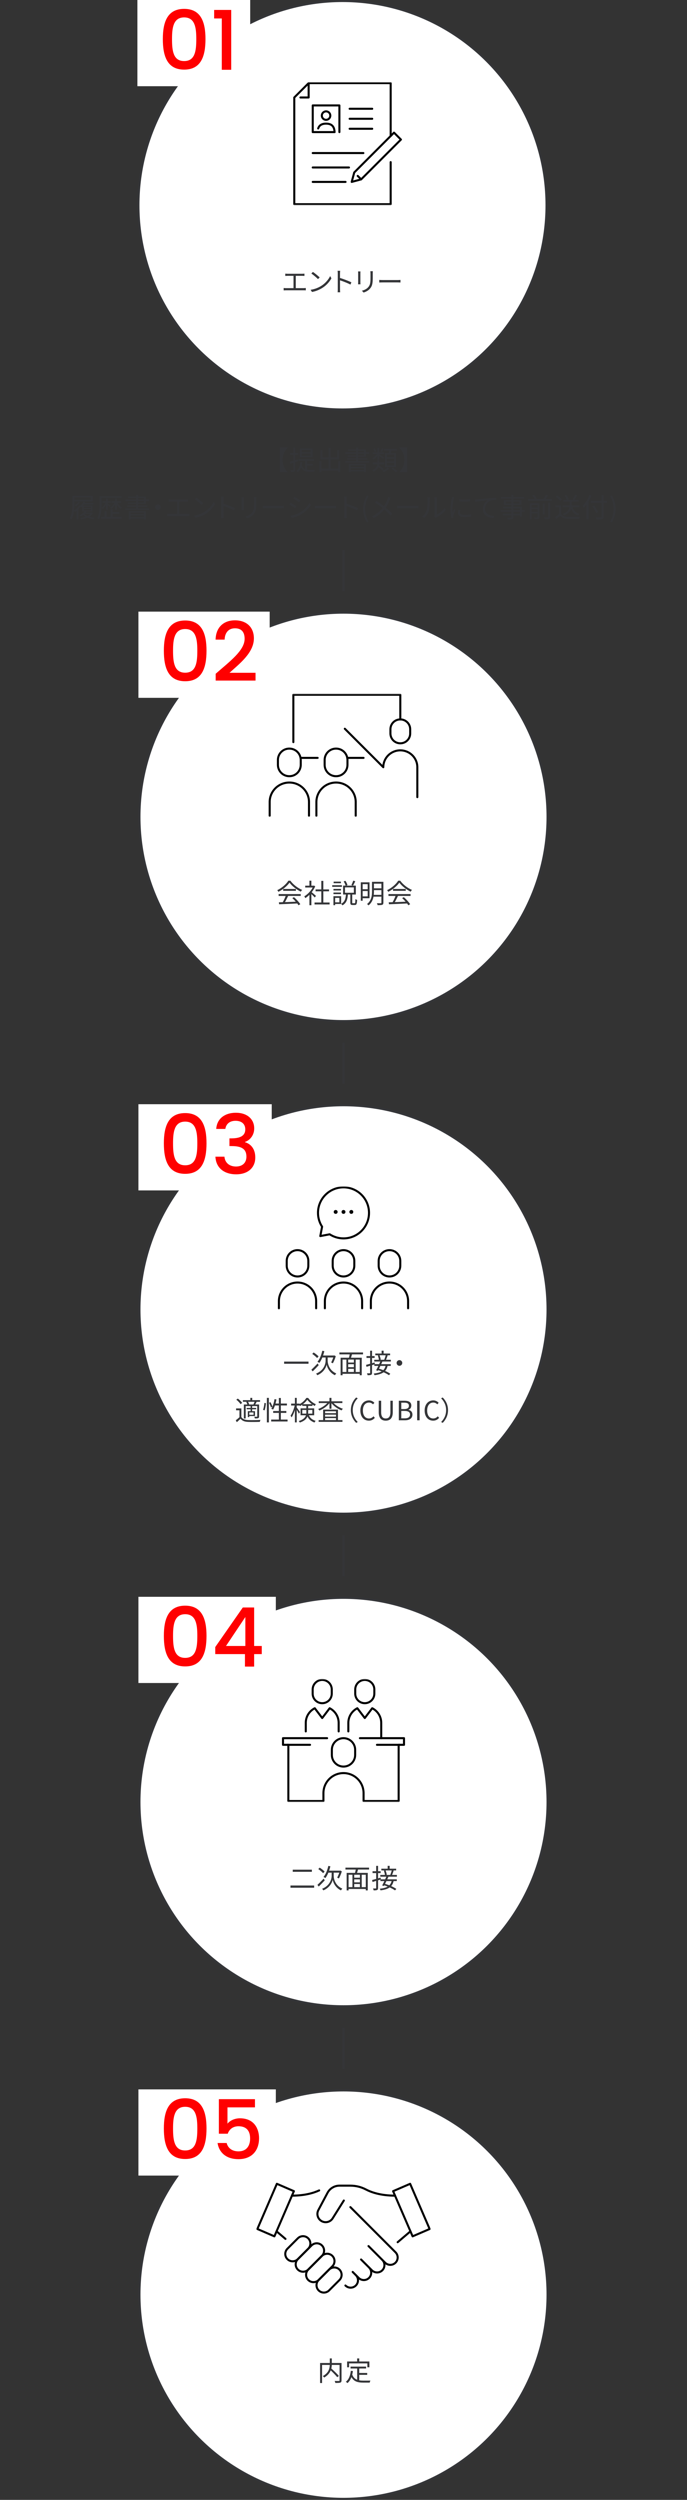 <svg width="335" height="1218" viewBox="0 0 335 1218" fill="none" xmlns="http://www.w3.org/2000/svg">
<rect x="0" y="0" width="335" height="1218" fill="#333333" stroke="none"/>
<path d="M140.387 218.08C138.97 219.276 137.813 221.434 137.813 224.06C137.813 226.699 138.97 228.857 140.387 230.053V230.118H136.5V218.015H140.387V218.08ZM147.129 220.979V222.019H151.471V220.979H147.129ZM147.129 219.25V220.29H151.471V219.25H147.129ZM146.232 218.509H152.407V222.773H146.232V218.509ZM145.634 223.709H153.122V224.528H145.634V223.709ZM148.832 224.112H149.742V229.429L148.832 229.052V224.112ZM147.09 226.504C147.753 228.662 149.183 228.987 150.99 228.987C151.315 228.987 153.07 228.987 153.525 228.974C153.395 229.182 153.265 229.598 153.239 229.845H150.951C148.78 229.845 147.285 229.377 146.492 226.725L147.09 226.504ZM149.456 226.049H152.472V226.855H149.456V226.049ZM146.492 225.139L147.376 225.243C147.116 227.388 146.44 229 145.27 230.04C145.114 229.884 144.737 229.598 144.542 229.455C145.699 228.532 146.284 227.063 146.492 225.139ZM141.279 224.996C142.293 224.723 143.801 224.255 145.257 223.787L145.4 224.684C144.048 225.126 142.631 225.594 141.526 225.945L141.279 224.996ZM141.422 220.706H145.387V221.616H141.422V220.706ZM143.034 218.093H143.944V228.831C143.944 229.364 143.827 229.624 143.502 229.78C143.203 229.936 142.696 229.962 141.877 229.962C141.838 229.728 141.721 229.325 141.591 229.052C142.163 229.065 142.657 229.065 142.813 229.065C142.982 229.065 143.034 229.013 143.034 228.818V218.093ZM156.242 228.272H165.42V229.234H156.242V228.272ZM160.233 218.158H161.234V228.818H160.233V218.158ZM155.761 224.645H156.749V230.053H155.761V224.645ZM164.9 224.645H165.901V230.014H164.9V224.645ZM156.268 219.328H157.23V222.864H164.367V219.328H165.381V223.813H156.268V219.328ZM170.074 226.023H178.446V230.053H177.458V226.712H171.023V230.079H170.074V226.023ZM170.568 227.492H177.835V228.142H170.568V227.492ZM170.568 228.974H177.835V229.65H170.568V228.974ZM173.649 218.067H174.637V225.126H173.649V218.067ZM169.801 218.977H178.381V222.526H169.645V221.889H177.406V219.627H169.801V218.977ZM168.423 220.381H179.967V221.109H168.423V220.381ZM169.294 223.254H179.096V223.917H169.294V223.254ZM168.397 224.684H179.98V225.412H168.397V224.684ZM181.774 225.334H187.312V226.205H181.774V225.334ZM181.774 220.407H187.234V221.2H181.774V220.407ZM186.272 218.353L187.104 218.613C186.792 219.198 186.467 219.796 186.181 220.199L185.531 219.952C185.791 219.51 186.103 218.821 186.272 218.353ZM184.062 218.223H184.92V223.969H184.062V218.223ZM181.995 218.652L182.684 218.392C183.022 218.86 183.347 219.484 183.451 219.887L182.723 220.199C182.619 219.77 182.32 219.133 181.995 218.652ZM184.075 227.219L184.686 226.647C185.505 227.193 186.597 228.012 187.156 228.506L186.519 229.169C185.986 228.662 184.907 227.804 184.075 227.219ZM184.881 221.343C185.349 221.59 186.948 222.63 187.312 222.903L186.792 223.618C186.324 223.176 184.946 222.149 184.387 221.798L184.881 221.343ZM183.984 220.823L184.647 221.083C184.101 222.188 183.061 223.358 182.125 223.943C181.995 223.748 181.722 223.449 181.54 223.306C182.463 222.812 183.464 221.785 183.984 220.823ZM187.312 218.691H193.487V219.549H187.312V218.691ZM188.638 223.514V224.762H192.161V223.514H188.638ZM188.638 225.49V226.777H192.161V225.49H188.638ZM188.638 221.538V222.786H192.161V221.538H188.638ZM187.754 220.771H193.084V227.544H187.754V220.771ZM189.886 219.107L190.952 219.237C190.718 219.991 190.445 220.797 190.211 221.343L189.379 221.161C189.574 220.589 189.782 219.705 189.886 219.107ZM188.95 227.778L189.795 228.285C189.132 228.948 188.027 229.65 187.065 230.04C186.909 229.858 186.636 229.559 186.415 229.39C187.364 229.013 188.43 228.35 188.95 227.778ZM190.835 228.337L191.55 227.843C192.317 228.324 193.292 229.026 193.786 229.507L193.032 230.04C192.577 229.572 191.602 228.831 190.835 228.337ZM184.036 224.255H184.933V225.594C184.933 227.037 184.608 228.688 182.06 229.819C181.956 229.598 181.696 229.26 181.527 229.078C183.802 228.09 184.036 226.725 184.036 225.581V224.255ZM198.487 230.118H194.6V230.053C196.017 228.857 197.174 226.699 197.174 224.06C197.174 221.434 196.017 219.276 194.6 218.08V218.015H198.487V230.118ZM35.287 241.613H36.275V245.448C36.275 247.645 36.093 250.856 34.871 253.014C34.689 252.845 34.247 252.611 34 252.52C35.183 250.453 35.287 247.541 35.287 245.448V241.613ZM35.989 241.613H45.206V244.278H35.989V243.498H44.231V242.393H35.989V241.613ZM41.059 249.738H44.686V250.349H41.059V249.738ZM40.513 245.11H45.583V245.786H40.513V245.11ZM44.439 249.738H44.608L44.777 249.699L45.297 249.946C44.283 251.779 41.93 252.663 39.525 253.053C39.447 252.845 39.265 252.533 39.122 252.364C41.332 252.078 43.581 251.298 44.439 249.855V249.738ZM40.942 250.232C41.891 251.35 43.906 252.039 46.09 252.273C45.908 252.442 45.687 252.767 45.583 252.975C43.347 252.65 41.28 251.805 40.24 250.453L40.942 250.232ZM41.449 248.958L42.216 249.192C41.527 250.167 40.396 251.051 39.356 251.636C39.226 251.506 38.914 251.22 38.732 251.09C39.785 250.583 40.838 249.803 41.449 248.958ZM40.851 248.009V248.646H44.244V248.009H40.851ZM40.851 246.891V247.502H44.244V246.891H40.851ZM40.032 246.358H45.089V249.179H40.032V246.358ZM40.708 244.33L41.488 244.577C41.033 245.591 40.266 246.644 39.499 247.294C39.408 247.138 39.161 246.735 39.005 246.553C39.694 246.007 40.331 245.188 40.708 244.33ZM38.537 246.293L39.33 246.579C38.667 247.697 37.601 248.815 36.6 249.517C36.522 249.335 36.275 248.906 36.119 248.711C37.042 248.126 37.978 247.242 38.537 246.293ZM37.38 248.256L38.017 247.606L38.251 247.684V253.04H37.38V248.256ZM38.316 244.447L39.096 244.707C38.576 245.461 37.757 246.254 37.029 246.748C36.912 246.605 36.613 246.28 36.431 246.137C37.146 245.708 37.874 245.097 38.316 244.447ZM49.184 241.704H59.285V242.601H49.184V241.704ZM49.353 251.844H59.337V252.728H49.353V251.844ZM54.488 249.452H58.102V250.31H54.488V249.452ZM49.977 244.2H54.033V244.967H49.977V244.2ZM48.599 241.704H49.522V245.565C49.522 247.723 49.366 250.869 48.261 253.014C48.092 252.871 47.689 252.637 47.442 252.546C48.495 250.492 48.599 247.619 48.599 245.552V241.704ZM51.693 242.926H52.525V248.334H51.693V242.926ZM53.942 248.113H54.891V252.39H53.942V248.113ZM51.043 249.075H51.966V252.312H51.043V249.075ZM51.654 244.577L52.226 244.785C51.784 246.02 50.926 247.359 50.107 248.035C49.964 247.853 49.717 247.58 49.535 247.437C50.341 246.865 51.212 245.669 51.654 244.577ZM54.397 244.2H59.077V244.967H54.397V244.2ZM56.139 242.926H56.971V248.334H56.139V242.926ZM55.983 244.59L56.568 244.785C56.074 245.994 55.177 247.268 54.319 247.918C54.176 247.736 53.929 247.463 53.76 247.307C54.605 246.774 55.515 245.63 55.983 244.59ZM52.46 245.253C52.759 245.435 53.773 246.202 54.02 246.41L53.5 247.06C53.201 246.709 52.33 245.916 51.979 245.617L52.46 245.253ZM57.153 244.616C57.595 245.695 58.492 246.774 59.454 247.268C59.259 247.424 59.012 247.723 58.869 247.931C57.894 247.307 56.997 246.059 56.542 244.811L57.153 244.616ZM62.782 249.023H71.154V253.053H70.166V249.712H63.731V253.079H62.782V249.023ZM63.276 250.492H70.543V251.142H63.276V250.492ZM63.276 251.974H70.543V252.65H63.276V251.974ZM66.357 241.067H67.345V248.126H66.357V241.067ZM62.509 241.977H71.089V245.526H62.353V244.889H70.114V242.627H62.509V241.977ZM61.131 243.381H72.675V244.109H61.131V243.381ZM62.002 246.254H71.804V246.917H62.002V246.254ZM61.105 247.684H72.688V248.412H61.105V247.684ZM77.043 245.682C77.797 245.682 78.421 246.306 78.421 247.06C78.421 247.827 77.797 248.451 77.043 248.451C76.276 248.451 75.652 247.827 75.652 247.06C75.652 246.306 76.276 245.682 77.043 245.682ZM82.314 243.316C82.652 243.355 83.133 243.381 83.406 243.381H90.543C90.946 243.381 91.349 243.355 91.661 243.316V244.447C91.336 244.421 90.92 244.395 90.543 244.395H83.406C83.146 244.395 82.639 244.421 82.314 244.447V243.316ZM86.331 250.947V243.966H87.436V250.947H86.331ZM81.521 250.31C81.898 250.362 82.301 250.388 82.665 250.388H91.258C91.648 250.388 91.999 250.336 92.324 250.31V251.48C91.986 251.441 91.505 251.441 91.258 251.441H82.665C82.314 251.441 81.911 251.454 81.521 251.48V250.31ZM95.779 242.484C96.689 243.095 98.367 244.447 99.082 245.162L98.275 245.994C97.612 245.318 96.001 243.914 95.025 243.277L95.779 242.484ZM94.662 251.194C96.924 250.856 98.614 250.063 99.849 249.296C101.863 248.035 103.436 246.111 104.19 244.499L104.814 245.617C103.93 247.229 102.422 248.997 100.459 250.232C99.147 251.051 97.508 251.857 95.338 252.26L94.662 251.194ZM107.908 250.856C107.908 250.128 107.908 244.382 107.908 243.303C107.908 242.926 107.882 242.354 107.817 241.938H109.091C109.039 242.341 109 242.9 109 243.303C109 245.318 109.013 250.245 109.013 250.856C109.013 251.272 109.039 251.974 109.091 252.403H107.83C107.895 251.987 107.908 251.337 107.908 250.856ZM108.766 245.357C110.482 245.851 113.108 246.852 114.551 247.554L114.096 248.659C112.614 247.866 110.183 246.943 108.766 246.501V245.357ZM125.012 242.146C124.986 242.458 124.973 242.835 124.973 243.277C124.973 243.784 124.973 244.889 124.973 245.37C124.973 248.503 124.557 249.53 123.608 250.635C122.776 251.649 121.476 252.221 120.527 252.546L119.669 251.649C120.865 251.337 121.97 250.83 122.776 249.907C123.699 248.841 123.868 247.775 123.868 245.331C123.868 244.824 123.868 243.732 123.868 243.277C123.868 242.835 123.829 242.458 123.79 242.146H125.012ZM118.98 242.25C118.954 242.497 118.941 242.874 118.941 243.173C118.941 243.563 118.941 246.969 118.941 247.515C118.941 247.853 118.954 248.282 118.98 248.516H117.797C117.823 248.308 117.849 247.892 117.849 247.515C117.849 246.956 117.849 243.563 117.849 243.173C117.849 242.952 117.836 242.497 117.797 242.25H118.98ZM128.142 246.371C128.545 246.41 129.221 246.449 129.962 246.449C130.911 246.449 136.124 246.449 137.086 246.449C137.736 246.449 138.191 246.397 138.49 246.371V247.645C138.217 247.632 137.671 247.593 137.099 247.593C136.111 247.593 130.924 247.593 129.962 247.593C129.247 247.593 128.558 247.619 128.142 247.645V246.371ZM143.623 242.016C144.39 242.445 145.885 243.446 146.457 243.862L145.846 244.746C145.222 244.265 143.805 243.329 143.051 242.9L143.623 242.016ZM141.673 251.311C143.103 251.064 144.715 250.544 146.041 249.803C148.199 248.568 149.915 246.865 150.955 245.032L151.592 246.111C150.461 247.853 148.667 249.53 146.587 250.752C145.274 251.519 143.48 252.117 142.284 252.364L141.673 251.311ZM141.673 244.941C142.44 245.357 143.961 246.293 144.52 246.696L143.922 247.606C143.285 247.138 141.881 246.241 141.088 245.825L141.673 244.941ZM153.512 246.371C153.915 246.41 154.591 246.449 155.332 246.449C156.281 246.449 161.494 246.449 162.456 246.449C163.106 246.449 163.561 246.397 163.86 246.371V247.645C163.587 247.632 163.041 247.593 162.469 247.593C161.481 247.593 156.294 247.593 155.332 247.593C154.617 247.593 153.928 247.619 153.512 247.645V246.371ZM167.913 250.856C167.913 250.128 167.913 244.382 167.913 243.303C167.913 242.926 167.887 242.354 167.822 241.938H169.096C169.044 242.341 169.005 242.9 169.005 243.303C169.005 245.318 169.018 250.245 169.018 250.856C169.018 251.272 169.044 251.974 169.096 252.403H167.835C167.9 251.987 167.913 251.337 167.913 250.856ZM168.771 245.357C170.487 245.851 173.113 246.852 174.556 247.554L174.101 248.659C172.619 247.866 170.188 246.943 168.771 246.501V245.357ZM178.989 254.561C177.78 252.611 177.065 250.531 177.065 247.97C177.065 245.422 177.78 243.316 178.989 241.366L179.717 241.717C178.599 243.563 178.053 245.76 178.053 247.97C178.053 250.18 178.599 252.377 179.717 254.223L178.989 254.561ZM190.445 242.536C190.315 242.783 190.133 243.225 190.029 243.498C189.535 244.785 188.755 246.475 187.689 247.827C186.441 249.413 184.751 251.129 182.294 252.403L181.41 251.597C183.828 250.44 185.492 248.893 186.831 247.19C187.897 245.812 188.547 244.369 188.989 243.095C189.08 242.835 189.197 242.406 189.262 242.133L190.445 242.536ZM183.581 244.07C184.868 244.889 186.675 246.189 187.663 246.982C188.963 248.048 190.25 249.179 191.277 250.297L190.458 251.194C189.379 249.946 188.248 248.919 186.948 247.827C186.012 247.047 184.322 245.76 182.892 244.889L183.581 244.07ZM193.641 246.371C194.044 246.41 194.72 246.449 195.461 246.449C196.41 246.449 201.623 246.449 202.585 246.449C203.235 246.449 203.69 246.397 203.989 246.371V247.645C203.716 247.632 203.17 247.593 202.598 247.593C201.61 247.593 196.423 247.593 195.461 247.593C194.746 247.593 194.057 247.619 193.641 247.645V246.371ZM211.793 251.727C211.845 251.532 211.884 251.259 211.884 250.999C211.884 250.401 211.884 244.031 211.884 243.212C211.884 242.718 211.819 242.354 211.819 242.25H213.015C213.002 242.354 212.95 242.731 212.95 243.225C212.95 244.031 212.95 250.323 212.95 250.713C214.159 250.167 215.758 248.984 216.746 247.515L217.37 248.412C216.239 249.933 214.445 251.259 212.937 252.013C212.716 252.117 212.586 252.234 212.482 252.299L211.793 251.727ZM205.839 251.675C206.944 250.895 207.711 249.738 208.101 248.477C208.491 247.281 208.491 244.694 208.491 243.238C208.491 242.861 208.465 242.575 208.4 242.302H209.596C209.583 242.445 209.531 242.848 209.531 243.225C209.531 244.668 209.492 247.463 209.141 248.763C208.751 250.154 207.919 251.415 206.827 252.325L205.839 251.675ZM223.956 243.225C225.373 243.472 228.012 243.42 229.299 243.225V244.278C227.908 244.434 225.386 244.434 223.969 244.278L223.956 243.225ZM224.463 248.529C224.346 248.997 224.281 249.361 224.281 249.712C224.281 250.31 224.697 250.895 226.478 250.895C227.635 250.895 228.649 250.791 229.689 250.544L229.715 251.636C228.909 251.805 227.817 251.909 226.465 251.909C224.294 251.909 223.319 251.181 223.319 249.959C223.319 249.53 223.384 249.062 223.527 248.438L224.463 248.529ZM221.486 242.224C221.408 242.445 221.304 242.861 221.252 243.095C221.005 244.304 220.602 246.618 220.602 248.087C220.602 248.711 220.641 249.257 220.719 249.894C220.94 249.309 221.239 248.529 221.46 247.996L222.006 248.425C221.681 249.348 221.2 250.713 221.083 251.337C221.044 251.519 221.018 251.766 221.018 251.922C221.031 252.052 221.044 252.234 221.057 252.377L220.134 252.442C219.874 251.519 219.653 250.024 219.653 248.256C219.653 246.345 220.082 244.122 220.238 243.043C220.277 242.744 220.316 242.419 220.329 242.133L221.486 242.224ZM231.635 243.368C232.129 243.355 232.545 243.329 232.805 243.303C233.65 243.212 236.094 242.978 238.499 242.77C239.916 242.653 241.125 242.575 241.996 242.549L242.009 243.589C241.255 243.576 240.124 243.602 239.461 243.784C237.602 244.382 236.471 246.371 236.471 247.905C236.471 250.44 238.85 251.246 240.956 251.337L240.592 252.403C238.174 252.312 235.444 251.038 235.444 248.126C235.444 246.098 236.679 244.447 237.875 243.745C236.471 243.888 233.169 244.213 231.752 244.512L231.635 243.368ZM249.379 241.08H250.367V251.948C250.367 252.559 250.198 252.793 249.795 252.936C249.379 253.066 248.703 253.079 247.611 253.079C247.559 252.845 247.403 252.481 247.273 252.26C248.053 252.286 248.833 252.273 249.067 252.273C249.301 252.26 249.379 252.182 249.379 251.948V241.08ZM244.296 242.12H255.58V242.926H244.296V242.12ZM246.584 244.382V245.318H253.292V244.382H246.584ZM245.661 243.706H254.28V246.007H245.661V243.706ZM245.284 246.917H254.475V251.649H253.5V247.645H245.284V246.917ZM244.049 248.542H255.827V249.322H244.049V248.542ZM245.154 250.31H254.007V251.064H245.154V250.31ZM257.504 243.134H269.126V244.044H257.504V243.134ZM258.843 247.32H262.483V248.087H258.843V247.32ZM258.843 249.4H262.483V250.167H258.843V249.4ZM264.654 245.318H265.577V250.661H264.654V245.318ZM262.132 245.201H263.081V251.922C263.081 252.416 262.964 252.676 262.6 252.832C262.249 252.988 261.677 252.988 260.793 252.988C260.741 252.741 260.598 252.377 260.468 252.13C261.118 252.156 261.716 252.156 261.898 252.143C262.08 252.13 262.132 252.078 262.132 251.909V245.201ZM267.293 244.928H268.255V251.831C268.255 252.403 268.125 252.676 267.722 252.832C267.319 252.975 266.669 253.001 265.655 253.001C265.603 252.741 265.447 252.325 265.304 252.065C266.097 252.091 266.799 252.091 267.02 252.078C267.228 252.065 267.293 252.013 267.293 251.831V244.928ZM259.519 241.405L260.416 241.067C260.923 241.626 261.469 242.393 261.716 242.9L260.754 243.251C260.546 242.757 260.013 241.964 259.519 241.405ZM266.201 241.028L267.241 241.366C266.747 242.172 266.162 243.069 265.681 243.68L264.823 243.355C265.291 242.731 265.876 241.73 266.201 241.028ZM258.323 245.201H262.444V246.046H259.246V252.975H258.323V245.201ZM274.339 246.241H282.542V247.138H274.339V246.241ZM274.755 243.563H282.152V244.434H274.755V243.563ZM277.823 243.966H278.798V245.916C278.798 247.541 278.356 249.673 275.08 251.142C274.95 250.934 274.651 250.596 274.43 250.427C277.589 249.153 277.823 247.242 277.823 245.903V243.966ZM279.071 246.813C279.565 248.633 280.709 249.842 282.568 250.375C282.347 250.57 282.074 250.947 281.944 251.207C279.981 250.518 278.798 249.114 278.226 246.995L279.071 246.813ZM273.598 246.215V250.817H272.649V247.125H270.829V246.215H273.598ZM273.598 250.388C274.209 251.35 275.366 251.792 276.861 251.857C278.278 251.909 281.203 251.87 282.737 251.766C282.633 252 282.464 252.468 282.425 252.767C280.995 252.819 278.304 252.845 276.861 252.793C275.171 252.728 274.001 252.273 273.169 251.246C272.545 251.805 271.882 252.364 271.18 252.936L270.66 251.935C271.284 251.519 272.051 250.947 272.714 250.388H273.598ZM270.972 241.99L271.687 241.405C272.545 241.951 273.533 242.796 273.975 243.433L273.208 244.07C272.792 243.446 271.817 242.562 270.972 241.99ZM280.449 241.08L281.437 241.418C280.995 242.159 280.462 243.017 280.033 243.563L279.24 243.264C279.643 242.679 280.176 241.743 280.449 241.08ZM275.262 241.47L276.094 241.132C276.614 241.756 277.121 242.614 277.303 243.212L276.419 243.602C276.25 243.017 275.769 242.12 275.262 241.47ZM288.067 243.979H295.997V244.967H288.067V243.979ZM293.358 241.236H294.346V251.714C294.346 252.455 294.138 252.754 293.644 252.897C293.137 253.066 292.253 253.079 290.836 253.066C290.784 252.806 290.602 252.364 290.446 252.091C291.551 252.13 292.63 252.13 292.929 252.117C293.241 252.091 293.358 252.013 293.358 251.714V241.236ZM288.886 246.735L289.731 246.332C290.407 247.346 291.278 248.698 291.694 249.491L290.784 249.985C290.394 249.179 289.549 247.775 288.886 246.735ZM286 244.629L286.975 243.641L286.988 243.667V253.014H286V244.629ZM287.417 241.171L288.366 241.457C287.495 243.719 286.13 245.955 284.687 247.424C284.57 247.19 284.258 246.696 284.076 246.462C285.415 245.188 286.663 243.199 287.417 241.171ZM298.272 254.561L297.531 254.223C298.649 252.377 299.195 250.18 299.195 247.97C299.195 245.76 298.649 243.563 297.531 241.717L298.272 241.366C299.468 243.316 300.183 245.422 300.183 247.97C300.183 250.531 299.468 252.611 298.272 254.561Z" fill="#343538"/>
<circle cx="167" cy="100" r="99.5" fill="white" stroke="#343538"/>
<rect x="67" width="55" height="42" fill="white"/>
<path d="M139.109 133.316C139.447 133.355 139.928 133.381 140.201 133.381H147.338C147.741 133.381 148.144 133.355 148.456 133.316V134.447C148.131 134.421 147.715 134.395 147.338 134.395H140.201C139.941 134.395 139.434 134.421 139.109 134.447V133.316ZM143.126 140.947V133.966H144.231V140.947H143.126ZM138.316 140.31C138.693 140.362 139.096 140.388 139.46 140.388H148.053C148.443 140.388 148.794 140.336 149.119 140.31V141.48C148.781 141.441 148.3 141.441 148.053 141.441H139.46C139.109 141.441 138.706 141.454 138.316 141.48V140.31ZM152.575 132.484C153.485 133.095 155.162 134.447 155.877 135.162L155.071 135.994C154.408 135.318 152.796 133.914 151.821 133.277L152.575 132.484ZM151.457 141.194C153.719 140.856 155.409 140.063 156.644 139.296C158.659 138.035 160.232 136.111 160.986 134.499L161.61 135.617C160.726 137.229 159.218 138.997 157.255 140.232C155.942 141.051 154.304 141.857 152.133 142.26L151.457 141.194ZM164.703 140.856C164.703 140.128 164.703 134.382 164.703 133.303C164.703 132.926 164.677 132.354 164.612 131.938H165.886C165.834 132.341 165.795 132.9 165.795 133.303C165.795 135.318 165.808 140.245 165.808 140.856C165.808 141.272 165.834 141.974 165.886 142.403H164.625C164.69 141.987 164.703 141.337 164.703 140.856ZM165.561 135.357C167.277 135.851 169.903 136.852 171.346 137.554L170.891 138.659C169.409 137.866 166.978 136.943 165.561 136.501V135.357ZM181.807 132.146C181.781 132.458 181.768 132.835 181.768 133.277C181.768 133.784 181.768 134.889 181.768 135.37C181.768 138.503 181.352 139.53 180.403 140.635C179.571 141.649 178.271 142.221 177.322 142.546L176.464 141.649C177.66 141.337 178.765 140.83 179.571 139.907C180.494 138.841 180.663 137.775 180.663 135.331C180.663 134.824 180.663 133.732 180.663 133.277C180.663 132.835 180.624 132.458 180.585 132.146H181.807ZM175.775 132.25C175.749 132.497 175.736 132.874 175.736 133.173C175.736 133.563 175.736 136.969 175.736 137.515C175.736 137.853 175.749 138.282 175.775 138.516H174.592C174.618 138.308 174.644 137.892 174.644 137.515C174.644 136.956 174.644 133.563 174.644 133.173C174.644 132.952 174.631 132.497 174.592 132.25H175.775ZM184.937 136.371C185.34 136.41 186.016 136.449 186.757 136.449C187.706 136.449 192.919 136.449 193.881 136.449C194.531 136.449 194.986 136.397 195.285 136.371V137.645C195.012 137.632 194.466 137.593 193.894 137.593C192.906 137.593 187.719 137.593 186.757 137.593C186.042 137.593 185.353 137.619 184.937 137.645V136.371Z" fill="#343538"/>
<mask id="mask0_3264_16542" style="mask-type:alpha" maskUnits="userSpaceOnUse" x="124" y="40" width="86" height="60">
<rect x="124" y="40" width="86" height="60" fill="#D9D9D9"/>
</mask>
<g mask="url(#mask0_3264_16542)">
<path d="M190.5 78.988V99.5H143.5V47.5L150.5 40.5H190.5V66.265" stroke="black" stroke-linecap="round" stroke-linejoin="round"/>
<path d="M163.143 64.367H152.5V51.367H165.5V64.367" stroke="black" stroke-linecap="round" stroke-linejoin="round"/>
<path d="M159 58.39C160.141 58.39 161.066 57.465 161.066 56.324C161.066 55.183 160.141 54.258 159 54.258C157.859 54.258 156.934 55.183 156.934 56.324C156.934 57.465 157.859 58.39 159 58.39Z" stroke="black" stroke-linecap="round" stroke-linejoin="round"/>
<path d="M163.143 64.369C163.043 62.12 162.21 60.238 159 60.238C156.696 60.238 155.617 61.207 155.154 62.586" stroke="black" stroke-linecap="round" stroke-linejoin="round"/>
<path d="M170.49 52.996H181.499" stroke="black" stroke-linecap="round" stroke-linejoin="round"/>
<path d="M170.49 57.867H181.499" stroke="black" stroke-linecap="round" stroke-linejoin="round"/>
<path d="M170.49 62.738H181.499" stroke="black" stroke-linecap="round" stroke-linejoin="round"/>
<path d="M152.5 74.574H177.19" stroke="black" stroke-linecap="round" stroke-linejoin="round"/>
<path d="M152.5 81.602H170.161" stroke="black" stroke-linecap="round" stroke-linejoin="round"/>
<path d="M152.5 88.633H168.5" stroke="black" stroke-linecap="round" stroke-linejoin="round"/>
<path d="M192.132 64.633L195.5 68.002L176.11 87.392L171.5 88.633L172.741 84.024L192.132 64.633Z" stroke="black" stroke-linecap="round" stroke-linejoin="round"/>
<path d="M176.11 87.391L174.426 85.707" stroke="black" stroke-linecap="round" stroke-linejoin="round"/>
<path d="M150.5 40.5V47.5H146.5" stroke="black" stroke-linecap="round" stroke-linejoin="round"/>
</g>
<path d="M79.4 19.04C79.4 10.72 81.64 4.32 89.8 4.32C97.96 4.32 100.2 10.72 100.2 19.04C100.2 27.52 97.96 33.92 89.8 33.92C81.64 33.92 79.4 27.52 79.4 19.04ZM95.72 19.04C95.72 13.6 95.12 8.48 89.8 8.48C84.48 8.48 83.88 13.6 83.88 19.04C83.88 24.76 84.48 29.76 89.8 29.76C95.12 29.76 95.72 24.76 95.72 19.04ZM108.145 34V9H104.425V4.84H112.745V34H108.145Z" fill="#FF0000"/>
<path d="M167.5 268V288" stroke="#343538"/>
<circle cx="167.5" cy="398" r="99.5" fill="white" stroke="#343538"/>
<rect x="67.5" y="298" width="64" height="42" fill="white"/>
<path d="M135.981 439.623C138.243 439.571 141.87 439.441 145.25 439.285L145.211 440.182C141.935 440.351 138.412 440.507 136.111 440.585L135.981 439.623ZM135.864 435.606H146.641V436.529H135.864V435.606ZM138.087 433.123H144.301V434.033H138.087V433.123ZM139.426 436.191L140.518 436.503C139.92 437.751 139.166 439.272 138.529 440.247L137.658 439.961C138.269 438.947 139.036 437.335 139.426 436.191ZM142.52 437.569L143.352 437.127C144.548 438.154 145.822 439.558 146.433 440.546L145.549 441.079C144.964 440.104 143.677 438.609 142.52 437.569ZM141.168 430.042C140.102 431.628 137.97 433.409 135.76 434.514C135.643 434.28 135.396 433.929 135.188 433.721C137.424 432.655 139.595 430.77 140.609 429.106H141.61C142.988 431.03 145.263 432.733 147.33 433.578C147.096 433.812 146.862 434.163 146.693 434.449C144.665 433.474 142.377 431.732 141.168 430.042ZM153.375 439.714H160.72V440.676H153.375V439.714ZM153.882 433.344H160.447V434.28H153.882V433.344ZM156.677 429.184H157.665V440.182H156.677V429.184ZM148.825 431.524H153.141V432.421H148.825V431.524ZM150.879 435.424L151.841 434.267V441.053H150.879V435.424ZM150.879 429.093H151.841V431.966H150.879V429.093ZM151.763 434.527C152.205 434.839 153.713 436.165 154.09 436.49L153.492 437.283C153.011 436.724 151.737 435.489 151.204 435.021L151.763 434.527ZM152.777 431.524H152.972L153.154 431.485L153.713 431.849C152.725 434.241 150.736 436.399 148.877 437.595C148.773 437.348 148.539 436.893 148.37 436.724C150.138 435.684 151.997 433.708 152.777 431.732V431.524ZM168.234 432.356V434.969H172.537V432.356H168.234ZM167.298 431.498H173.525V435.827H167.298V431.498ZM172.238 429.067L173.239 429.366C172.888 430.12 172.472 430.965 172.147 431.511L171.328 431.238C171.64 430.666 172.043 429.717 172.238 429.067ZM167.584 429.431L168.442 429.145C168.871 429.782 169.287 430.653 169.456 431.238L168.559 431.576C168.403 430.991 167.987 430.094 167.584 429.431ZM170.821 435.606H171.757V439.688C171.757 440.026 171.796 440.078 172.069 440.078C172.186 440.078 172.745 440.078 172.914 440.078C173.2 440.078 173.265 439.818 173.291 438.05C173.499 438.219 173.876 438.375 174.149 438.44C174.058 440.455 173.824 440.949 173.018 440.949C172.823 440.949 172.108 440.949 171.926 440.949C171.042 440.949 170.821 440.663 170.821 439.688V435.606ZM168.689 435.632H169.677C169.495 438.037 169.04 440 166.973 441.118C166.843 440.871 166.557 440.533 166.323 440.364C168.195 439.415 168.559 437.686 168.689 435.632ZM162.605 433.097H166.271V433.864H162.605V433.097ZM162.683 429.548H166.258V430.328H162.683V429.548ZM162.605 434.865H166.271V435.645H162.605V434.865ZM161.994 431.29H166.726V432.096H161.994V431.29ZM163.073 436.646H166.349V440.442H163.073V439.636H165.491V437.465H163.073V436.646ZM162.592 436.646H163.437V441.04H162.592V436.646ZM176.463 429.886H180.194V437.647H176.463V436.737H179.284V430.783H176.463V429.886ZM176.476 433.253H179.674V434.137H176.476V433.253ZM181.962 429.639H186.343V430.549H181.962V429.639ZM181.962 432.798H186.343V433.695H181.962V432.798ZM181.884 435.996H186.317V436.88H181.884V435.996ZM175.93 429.886H176.84V438.856H175.93V429.886ZM185.979 429.639H186.954V439.766C186.954 440.377 186.798 440.676 186.382 440.845C185.966 441.001 185.251 441.014 184.133 441.014C184.081 440.754 183.925 440.325 183.782 440.065C184.614 440.091 185.433 440.078 185.667 440.078C185.901 440.065 185.979 439.987 185.979 439.753V429.639ZM181.39 429.639H182.352V434.28C182.352 436.464 182.027 439.337 179.687 441.131C179.544 440.936 179.18 440.598 178.972 440.468C181.169 438.778 181.39 436.308 181.39 434.28V429.639ZM189.541 439.623C191.803 439.571 195.43 439.441 198.81 439.285L198.771 440.182C195.495 440.351 191.972 440.507 189.671 440.585L189.541 439.623ZM189.424 435.606H200.201V436.529H189.424V435.606ZM191.647 433.123H197.861V434.033H191.647V433.123ZM192.986 436.191L194.078 436.503C193.48 437.751 192.726 439.272 192.089 440.247L191.218 439.961C191.829 438.947 192.596 437.335 192.986 436.191ZM196.08 437.569L196.912 437.127C198.108 438.154 199.382 439.558 199.993 440.546L199.109 441.079C198.524 440.104 197.237 438.609 196.08 437.569ZM194.728 430.042C193.662 431.628 191.53 433.409 189.32 434.514C189.203 434.28 188.956 433.929 188.748 433.721C190.984 432.655 193.155 430.77 194.169 429.106H195.17C196.548 431.03 198.823 432.733 200.89 433.578C200.656 433.812 200.422 434.163 200.253 434.449C198.225 433.474 195.937 431.732 194.728 430.042Z" fill="#343538"/>
<mask id="mask1_3264_16542" style="mask-type:alpha" maskUnits="userSpaceOnUse" x="124" y="338" width="87" height="60">
<rect x="124.5" y="338" width="86" height="60" fill="#D9D9D9"/>
</mask>
<g mask="url(#mask1_3264_16542)">
<path d="M203.501 388.389V373.812C203.501 369.27 199.786 365.587 195.203 365.587C190.62 365.587 186.905 369.269 186.905 373.812L168.143 355.062" stroke="black" stroke-linecap="round" stroke-linejoin="round"/>
<path d="M169.338 369.258H177.278" stroke="black" stroke-linecap="round" stroke-linejoin="round"/>
<path d="M146.557 369.258H154.891" stroke="black" stroke-linecap="round" stroke-linejoin="round"/>
<path d="M195.203 350.517V338.5H143.047V361.586" stroke="black" stroke-linecap="round" stroke-linejoin="round"/>
<path d="M195.18 362.16H195.223C197.872 362.16 200.02 360.012 200.02 357.363V355.313C200.02 352.664 197.872 350.516 195.223 350.516H195.18C192.53 350.516 190.383 352.664 190.383 355.313V357.363C190.383 360.012 192.53 362.16 195.18 362.16Z" stroke="black" stroke-linecap="round" stroke-linejoin="round"/>
<path d="M173.453 397.499V390.771C173.453 385.524 169.161 381.27 163.867 381.27C158.573 381.27 154.281 385.524 154.281 390.771V397.499" stroke="black" stroke-linecap="round" stroke-linejoin="round"/>
<path d="M163.843 378.188H163.892C166.952 378.188 169.434 375.706 169.434 372.646V370.278C169.434 367.217 166.952 364.736 163.892 364.736H163.843C160.782 364.736 158.301 367.217 158.301 370.278V372.646C158.301 375.706 160.782 378.188 163.843 378.188Z" stroke="black" stroke-linecap="round" stroke-linejoin="round"/>
<path d="M150.672 397.499V390.771C150.672 385.524 146.38 381.27 141.086 381.27C135.792 381.27 131.5 385.524 131.5 390.771V397.499" stroke="black" stroke-linecap="round" stroke-linejoin="round"/>
<path d="M141.061 378.188H141.11C144.171 378.188 146.652 375.706 146.652 372.646V370.278C146.652 367.217 144.171 364.736 141.11 364.736H141.061C138.001 364.736 135.519 367.217 135.519 370.278V372.646C135.519 375.706 138.001 378.188 141.061 378.188Z" stroke="black" stroke-linecap="round" stroke-linejoin="round"/>
</g>
<path d="M79.9 317.04C79.9 308.72 82.14 302.32 90.3 302.32C98.46 302.32 100.7 308.72 100.7 317.04C100.7 325.52 98.46 331.92 90.3 331.92C82.14 331.92 79.9 325.52 79.9 317.04ZM96.22 317.04C96.22 311.6 95.62 306.48 90.3 306.48C84.98 306.48 84.38 311.6 84.38 317.04C84.38 322.76 84.98 327.76 90.3 327.76C95.62 327.76 96.22 322.76 96.22 317.04ZM105.165 331.6V328.28C112.045 322.24 119.285 316.96 119.285 311.24C119.285 308.2 117.965 306.12 114.565 306.12C111.365 306.12 109.645 308.36 109.525 311.64H105.125C105.285 305.32 109.365 302.24 114.525 302.24C120.445 302.24 123.805 305.8 123.805 311.04C123.805 318.12 116.605 323.52 111.925 327.8H124.605V331.6H105.165Z" fill="#FF0000"/>
<path d="M167.5 508V528" stroke="#343538"/>
<circle cx="167.5" cy="638" r="99.5" fill="white" stroke="#343538"/>
<rect x="67.5" y="538" width="65" height="42" fill="white"/>
<path d="M138.542 663.397H150.437V664.463H138.542V663.397ZM157.145 658.119L158.159 658.301C157.639 660.55 156.781 662.669 155.728 664.047C155.533 663.891 155.065 663.631 154.792 663.501C155.897 662.227 156.69 660.199 157.145 658.119ZM159.29 661.304H159.784V663.046C159.784 664.203 160.421 667.648 163.957 669.169C163.775 669.403 163.476 669.806 163.32 670.04C160.59 668.792 159.485 666.101 159.277 664.879C159.056 666.114 157.873 668.727 154.727 670.04C154.61 669.832 154.311 669.429 154.129 669.247C158.094 667.687 158.77 664.281 158.77 663.046V661.304H159.29ZM151.841 667.362C152.595 666.66 153.778 665.464 154.883 664.307L155.416 665.152C154.454 666.192 153.362 667.323 152.478 668.168L151.841 667.362ZM152.257 659.653L152.946 658.951C153.791 659.497 154.844 660.316 155.351 660.875L154.623 661.668C154.129 661.096 153.102 660.238 152.257 659.653ZM157.171 660.433H163.021V661.395H156.729L157.171 660.433ZM162.683 660.433H162.839L163.021 660.368L163.736 660.771C163.398 662.019 162.787 663.371 162.306 664.242C162.098 664.125 161.721 663.93 161.474 663.826C161.903 663.046 162.462 661.668 162.683 660.667V660.433ZM169.365 663.865H172.927V664.671H169.365V663.865ZM169.365 666.127H172.966V666.933H169.365V666.127ZM166.687 668.454H175.865V669.364H166.687V668.454ZM166.089 661.512H176.398V670.053H175.41V662.422H167.038V670.053H166.089V661.512ZM168.91 662.084H169.794V668.87H168.91V662.084ZM172.55 662.084H173.447V668.831H172.55V662.084ZM170.6 659.38L171.731 659.64C171.458 660.511 171.185 661.512 170.925 662.162L170.041 661.915C170.249 661.213 170.509 660.134 170.6 659.38ZM165.504 658.951H177.022V659.887H165.504V658.951ZM186.083 658.08H187.071V659.861H186.083V658.08ZM183.002 659.471H190.23V660.316H183.002V659.471ZM182.482 662.513H190.594V663.371H182.482V662.513ZM184.224 660.433L185.069 660.264C185.355 660.966 185.602 661.876 185.654 662.435L184.77 662.656C184.731 662.084 184.497 661.148 184.224 660.433ZM188.085 660.238L189.047 660.381C188.774 661.148 188.462 662.032 188.189 662.617L187.357 662.474C187.617 661.863 187.929 660.888 188.085 660.238ZM182.547 664.658H190.542V665.503H182.547V664.658ZM185.524 663.137L186.499 663.332C185.836 664.827 184.913 666.725 184.25 667.921L183.405 667.635C184.055 666.478 184.952 664.554 185.524 663.137ZM184.068 667.466L184.64 666.803C186.603 667.362 189.047 668.402 190.308 669.312L189.684 670.053C188.488 669.169 186.057 668.064 184.068 667.466ZM188.085 665.204L189.034 665.347C188.41 668.246 186.629 669.507 182.612 670.04C182.547 669.767 182.378 669.429 182.222 669.221C185.966 668.844 187.526 667.739 188.085 665.204ZM178.491 664.996C179.544 664.736 181.13 664.268 182.664 663.826L182.781 664.697C181.364 665.139 179.869 665.607 178.712 665.958L178.491 664.996ZM178.712 660.706H182.677V661.616H178.712V660.706ZM180.48 658.093H181.416V668.857C181.416 669.416 181.299 669.689 180.961 669.845C180.623 670.014 180.09 670.04 179.245 670.04C179.206 669.793 179.076 669.364 178.946 669.091C179.531 669.117 180.077 669.117 180.233 669.104C180.402 669.104 180.48 669.052 180.48 668.857V658.093ZM194.78 662.682C195.534 662.682 196.158 663.306 196.158 664.06C196.158 664.827 195.534 665.451 194.78 665.451C194.013 665.451 193.389 664.827 193.389 664.06C193.389 663.306 194.013 662.682 194.78 662.682ZM117.698 686.215V690.817H116.762V687.125H115.111V686.215H117.698ZM117.698 690.427C118.309 691.389 119.453 691.831 121 691.883C122.443 691.948 125.446 691.909 127.019 691.805C126.902 692.026 126.746 692.481 126.707 692.767C125.238 692.832 122.456 692.858 121 692.793C119.284 692.728 118.101 692.273 117.295 691.246C116.723 691.805 116.125 692.364 115.475 692.936L114.968 691.987C115.54 691.571 116.242 690.986 116.853 690.427H117.698ZM115.228 681.951L115.969 681.418C116.775 682.003 117.685 682.9 118.088 683.537L117.282 684.148C116.918 683.498 116.021 682.588 115.228 681.951ZM118.439 682.185H126.811V682.978H118.439V682.185ZM120.259 685.981H124.913V686.631H120.259V685.981ZM122.066 681.08H123.002V682.666H122.066V681.08ZM122.196 685.019H122.95V687.775H122.196V685.019ZM118.907 684.304H125.797V685.084H119.804V691.116H118.907V684.304ZM120.844 687.567H121.572V690.44H120.844V687.567ZM121.234 687.567H124.354V689.933H121.234V689.322H123.626V688.191H121.234V687.567ZM125.446 684.304H126.343V690.076C126.343 690.557 126.265 690.791 125.927 690.947C125.576 691.09 125.043 691.103 124.276 691.103C124.224 690.856 124.094 690.505 123.977 690.258C124.562 690.284 125.069 690.284 125.238 690.271C125.394 690.258 125.446 690.219 125.446 690.063V684.304ZM124.211 682.809L125.134 683.056C124.848 683.589 124.575 684.122 124.328 684.499L123.548 684.278C123.769 683.862 124.068 683.225 124.211 682.809ZM120.064 683.082L120.883 682.874C121.156 683.29 121.416 683.862 121.494 684.252L120.649 684.486C120.571 684.096 120.324 683.524 120.064 683.082ZM130.126 681.08H131.114V693.027H130.126V681.08ZM128.93 683.55L129.671 683.667C129.606 684.72 129.372 686.228 129.021 687.164L128.254 686.904C128.605 686.033 128.839 684.603 128.93 683.55ZM131.205 683.472L131.881 683.173C132.284 683.875 132.687 684.798 132.83 685.357L132.102 685.721C131.959 685.149 131.569 684.2 131.205 683.472ZM133.857 681.691L134.806 681.847C134.468 683.745 133.896 685.591 133.168 686.813C132.973 686.67 132.531 686.462 132.284 686.358C133.051 685.214 133.571 683.446 133.857 681.691ZM133.87 683.836H139.915V684.772H133.571L133.87 683.836ZM135.976 681.132H136.951V692.182H135.976V681.132ZM133.207 687.476H139.629V688.399H133.207V687.476ZM132.232 691.649H140.227V692.585H132.232V691.649ZM141.956 683.875H146.116V684.798H141.956V683.875ZM143.802 681.08H144.699V693.027H143.802V681.08ZM143.776 684.447L144.387 684.655C143.984 686.722 143.113 689.283 142.19 690.583C142.073 690.323 141.839 689.959 141.683 689.738C142.541 688.568 143.412 686.306 143.776 684.447ZM144.634 685.695C144.946 686.046 146.051 687.645 146.298 688.022L145.752 688.789C145.453 688.152 144.556 686.618 144.218 686.111L144.634 685.695ZM147.403 684.161H152.356V684.993H147.403V684.161ZM149.847 681.964C149.106 683.069 147.728 684.291 146.311 685.058C146.207 684.811 145.986 684.46 145.817 684.252C147.273 683.563 148.664 682.289 149.366 681.106H150.263C151.186 682.406 152.642 683.576 154.007 684.174C153.825 684.395 153.617 684.759 153.487 685.019C152.161 684.33 150.679 683.121 149.847 681.964ZM147.416 686.969V688.75H152.304V686.969H147.416ZM146.558 686.189H153.201V689.556H146.558V686.189ZM149.379 684.655H150.276V688.1C150.276 689.972 149.678 691.961 146.194 693.105C146.116 692.897 145.83 692.533 145.661 692.377C148.963 691.324 149.379 689.699 149.379 688.074V684.655ZM150.406 689.049C151.16 690.999 152.265 691.727 153.929 692.286C153.708 692.494 153.461 692.819 153.357 693.105C151.55 692.416 150.367 691.493 149.574 689.231L150.406 689.049ZM155.372 691.896H166.994V692.767H155.372V691.896ZM158.037 688.529H164.329V689.257H158.037V688.529ZM158.037 690.206H164.329V690.934H158.037V690.206ZM157.569 686.787H164.81V692.364H163.822V687.606H158.531V692.416H157.569V686.787ZM155.424 682.744H166.955V683.602H155.424V682.744ZM160.65 681.08H161.625V686.371H160.65V681.08ZM160.091 683.004L160.897 683.329C159.727 684.993 157.66 686.514 155.762 687.255C155.619 687.034 155.346 686.683 155.138 686.501C156.997 685.864 159.051 684.46 160.091 683.004ZM162.158 683.017C163.224 684.434 165.291 685.786 167.215 686.384C166.994 686.566 166.708 686.93 166.565 687.19C164.641 686.462 162.548 684.967 161.378 683.342L162.158 683.017ZM171.078 687.06C171.078 684.525 172.105 682.471 173.665 680.885L174.445 681.288C172.937 682.835 172.014 684.746 172.014 687.06C172.014 689.387 172.937 691.298 174.445 692.845L173.665 693.248C172.105 691.662 171.078 689.608 171.078 687.06ZM179.864 692.182C177.485 692.182 175.717 690.336 175.717 687.242C175.717 684.174 177.524 682.302 179.942 682.302C181.099 682.302 181.996 682.861 182.555 683.472L181.892 684.252C181.398 683.719 180.761 683.355 179.955 683.355C178.148 683.355 176.952 684.837 176.952 687.216C176.952 689.621 178.096 691.116 179.916 691.116C180.813 691.116 181.515 690.726 182.126 690.05L182.776 690.804C182.022 691.688 181.099 692.182 179.864 692.182ZM188.095 692.182C186.158 692.182 184.676 691.129 184.676 688.074V682.471H185.872V688.113C185.872 690.401 186.847 691.116 188.095 691.116C189.356 691.116 190.37 690.401 190.37 688.113V682.471H191.527V688.074C191.527 691.129 190.045 692.182 188.095 692.182ZM194.474 692V682.471H197.295C199.232 682.471 200.571 683.134 200.571 684.811C200.571 685.747 200.077 686.579 199.18 686.878V686.93C200.324 687.151 201.117 687.918 201.117 689.218C201.117 691.077 199.635 692 197.516 692H194.474ZM195.683 686.527H197.087C198.725 686.527 199.388 685.929 199.388 684.954C199.388 683.836 198.634 683.42 197.152 683.42H195.683V686.527ZM195.683 691.051H197.347C198.972 691.051 199.947 690.466 199.947 689.179C199.947 687.996 199.011 687.45 197.347 687.45H195.683V691.051ZM203.408 692V682.471H204.617V692H203.408ZM211.208 692.182C208.829 692.182 207.061 690.336 207.061 687.242C207.061 684.174 208.868 682.302 211.286 682.302C212.443 682.302 213.34 682.861 213.899 683.472L213.236 684.252C212.742 683.719 212.105 683.355 211.299 683.355C209.492 683.355 208.296 684.837 208.296 687.216C208.296 689.621 209.44 691.116 211.26 691.116C212.157 691.116 212.859 690.726 213.47 690.05L214.12 690.804C213.366 691.688 212.443 692.182 211.208 692.182ZM218.469 687.06C218.469 689.608 217.442 691.662 215.882 693.248L215.102 692.845C216.61 691.298 217.533 689.387 217.533 687.06C217.533 684.746 216.61 682.835 215.102 681.288L215.882 680.885C217.442 682.471 218.469 684.525 218.469 687.06Z" fill="#343538"/>
<mask id="mask2_3264_16542" style="mask-type:alpha" maskUnits="userSpaceOnUse" x="124" y="578" width="87" height="60">
<rect x="124.5" y="578" width="86" height="60" fill="#D9D9D9"/>
</mask>
<g mask="url(#mask2_3264_16542)">
<path d="M154.158 637.502V633.945C154.158 628.938 150.093 624.879 145.08 624.879C140.066 624.879 136.002 628.938 136.002 633.945V637.502" stroke="black" stroke-linecap="round" stroke-linejoin="round"/>
<path d="M145.076 621.934H145.084C147.993 621.934 150.352 619.575 150.352 616.666V614.366C150.352 611.456 147.993 609.098 145.084 609.098H145.076C142.166 609.098 139.808 611.456 139.808 614.366V616.666C139.808 619.575 142.166 621.934 145.076 621.934Z" stroke="black" stroke-linecap="round" stroke-linejoin="round"/>
<path d="M176.578 637.502V633.945C176.578 628.938 172.513 624.879 167.5 624.879C162.486 624.879 158.422 628.938 158.422 633.945V637.502" stroke="black" stroke-linecap="round" stroke-linejoin="round"/>
<path d="M167.495 621.934H167.503C170.413 621.934 172.771 619.575 172.771 616.666V614.366C172.771 611.456 170.413 609.098 167.503 609.098H167.495C164.586 609.098 162.227 611.456 162.227 614.366V616.666C162.227 619.575 164.586 621.934 167.495 621.934Z" stroke="black" stroke-linecap="round" stroke-linejoin="round"/>
<path d="M199 637.502V633.945C199 628.938 194.935 624.879 189.922 624.879C184.908 624.879 180.844 628.938 180.844 633.945V637.502" stroke="black" stroke-linecap="round" stroke-linejoin="round"/>
<path d="M189.917 621.934H189.925C192.835 621.934 195.193 619.575 195.193 616.666V614.366C195.193 611.456 192.835 609.098 189.925 609.098H189.917C187.008 609.098 184.649 611.456 184.649 614.366V616.666C184.649 619.575 187.008 621.934 189.917 621.934Z" stroke="black" stroke-linecap="round" stroke-linejoin="round"/>
<path d="M167.501 591.431C168.028 591.431 168.455 591.004 168.455 590.477C168.455 589.951 168.028 589.523 167.501 589.523C166.974 589.523 166.547 589.951 166.547 590.477C166.547 591.004 166.974 591.431 167.501 591.431Z" fill="black"/>
<path d="M163.683 591.431C164.209 591.431 164.637 591.004 164.637 590.477C164.637 589.951 164.209 589.523 163.683 589.523C163.156 589.523 162.729 589.951 162.729 590.477C162.729 591.004 163.156 591.431 163.683 591.431Z" fill="black"/>
<path d="M171.317 591.431C171.844 591.431 172.271 591.004 172.271 590.477C172.271 589.951 171.844 589.523 171.317 589.523C170.79 589.523 170.363 589.951 170.363 590.477C170.363 591.004 170.79 591.431 171.317 591.431Z" fill="black"/>
<path d="M167.5 578.5C160.631 578.5 155.062 584.068 155.062 590.937C155.062 593.424 155.801 595.736 157.059 597.68L156.188 602.249L160.757 601.378C162.701 602.636 165.012 603.374 167.5 603.374C174.369 603.374 179.937 597.806 179.937 590.937C179.937 584.068 174.369 578.5 167.5 578.5Z" stroke="black" stroke-linecap="round" stroke-linejoin="round"/>
</g>
<path d="M79.9 557.04C79.9 548.72 82.14 542.32 90.3 542.32C98.46 542.32 100.7 548.72 100.7 557.04C100.7 565.52 98.46 571.92 90.3 571.92C82.14 571.92 79.9 565.52 79.9 557.04ZM96.22 557.04C96.22 551.6 95.62 546.48 90.3 546.48C84.98 546.48 84.38 551.6 84.38 557.04C84.38 562.76 84.98 567.76 90.3 567.76C95.62 567.76 96.22 562.76 96.22 557.04ZM105.445 550.04C105.765 545 109.685 542.16 115.005 542.16C120.805 542.16 123.965 545.52 123.965 549.76C123.965 553.24 121.765 555.6 119.485 556.36V556.52C122.525 557.44 124.485 559.96 124.485 564C124.485 568.64 121.205 572.16 115.125 572.16C109.605 572.16 105.325 569.28 105.045 563.56H109.445C109.645 566.28 111.645 568.36 115.085 568.36C118.485 568.36 120.165 566.28 120.165 563.56C120.165 559.72 117.685 558.4 112.925 558.4H111.885V554.64H112.965C117.085 554.6 119.605 553.4 119.605 550.28C119.605 547.76 117.965 546.08 114.845 546.08C111.645 546.08 110.165 548 109.885 550.04H105.445Z" fill="#FF0000"/>
<path d="M167.5 748V768" stroke="#343538"/>
<circle cx="167.5" cy="878" r="99.5" fill="white" stroke="#343538"/>
<rect x="67.5" y="778" width="67" height="42" fill="white"/>
<path d="M142.748 910.952H152.082V911.992H142.748V910.952ZM141.643 918.661H153.187V919.753H141.643V918.661ZM160.09 909.119L161.104 909.301C160.584 911.55 159.726 913.669 158.673 915.047C158.478 914.891 158.01 914.631 157.737 914.501C158.842 913.227 159.635 911.199 160.09 909.119ZM162.235 912.304H162.729V914.046C162.729 915.203 163.366 918.648 166.902 920.169C166.72 920.403 166.421 920.806 166.265 921.04C163.535 919.792 162.43 917.101 162.222 915.879C162.001 917.114 160.818 919.727 157.672 921.04C157.555 920.832 157.256 920.429 157.074 920.247C161.039 918.687 161.715 915.281 161.715 914.046V912.304H162.235ZM154.786 918.362C155.54 917.66 156.723 916.464 157.828 915.307L158.361 916.152C157.399 917.192 156.307 918.323 155.423 919.168L154.786 918.362ZM155.202 910.653L155.891 909.951C156.736 910.497 157.789 911.316 158.296 911.875L157.568 912.668C157.074 912.096 156.047 911.238 155.202 910.653ZM160.116 911.433H165.966V912.395H159.674L160.116 911.433ZM165.628 911.433H165.784L165.966 911.368L166.681 911.771C166.343 913.019 165.732 914.371 165.251 915.242C165.043 915.125 164.666 914.93 164.419 914.826C164.848 914.046 165.407 912.668 165.628 911.667V911.433ZM172.31 914.865H175.872V915.671H172.31V914.865ZM172.31 917.127H175.911V917.933H172.31V917.127ZM169.632 919.454H178.81V920.364H169.632V919.454ZM169.034 912.512H179.343V921.053H178.355V913.422H169.983V921.053H169.034V912.512ZM171.855 913.084H172.739V919.87H171.855V913.084ZM175.495 913.084H176.392V919.831H175.495V913.084ZM173.545 910.38L174.676 910.64C174.403 911.511 174.13 912.512 173.87 913.162L172.986 912.915C173.194 912.213 173.454 911.134 173.545 910.38ZM168.449 909.951H179.967V910.887H168.449V909.951ZM189.028 909.08H190.016V910.861H189.028V909.08ZM185.947 910.471H193.175V911.316H185.947V910.471ZM185.427 913.513H193.539V914.371H185.427V913.513ZM187.169 911.433L188.014 911.264C188.3 911.966 188.547 912.876 188.599 913.435L187.715 913.656C187.676 913.084 187.442 912.148 187.169 911.433ZM191.03 911.238L191.992 911.381C191.719 912.148 191.407 913.032 191.134 913.617L190.302 913.474C190.562 912.863 190.874 911.888 191.03 911.238ZM185.492 915.658H193.487V916.503H185.492V915.658ZM188.469 914.137L189.444 914.332C188.781 915.827 187.858 917.725 187.195 918.921L186.35 918.635C187 917.478 187.897 915.554 188.469 914.137ZM187.013 918.466L187.585 917.803C189.548 918.362 191.992 919.402 193.253 920.312L192.629 921.053C191.433 920.169 189.002 919.064 187.013 918.466ZM191.03 916.204L191.979 916.347C191.355 919.246 189.574 920.507 185.557 921.04C185.492 920.767 185.323 920.429 185.167 920.221C188.911 919.844 190.471 918.739 191.03 916.204ZM181.436 915.996C182.489 915.736 184.075 915.268 185.609 914.826L185.726 915.697C184.309 916.139 182.814 916.607 181.657 916.958L181.436 915.996ZM181.657 911.706H185.622V912.616H181.657V911.706ZM183.425 909.093H184.361V919.857C184.361 920.416 184.244 920.689 183.906 920.845C183.568 921.014 183.035 921.04 182.19 921.04C182.151 920.793 182.021 920.364 181.891 920.091C182.476 920.117 183.022 920.117 183.178 920.104C183.347 920.104 183.425 920.052 183.425 919.857V909.093Z" fill="#343538"/>
<mask id="mask3_3264_16542" style="mask-type:alpha" maskUnits="userSpaceOnUse" x="124" y="818" width="87" height="60">
<rect x="124.5" y="818" width="86" height="60" fill="#D9D9D9"/>
</mask>
<g mask="url(#mask3_3264_16542)">
<path d="M167.496 860.719H167.505C170.641 860.719 173.184 858.176 173.184 855.04V852.561C173.184 849.424 170.641 846.882 167.505 846.882H167.496C164.359 846.882 161.817 849.424 161.817 852.561V855.04C161.817 858.176 164.359 860.719 167.496 860.719Z" stroke="black" stroke-linecap="round" stroke-linejoin="round"/>
<path d="M159.503 846.883H138V850.117H140.609V877.5H157.713V873.665C157.713 868.267 162.095 863.891 167.5 863.891C172.905 863.891 177.287 868.267 177.287 873.665V877.5H194.391V850.117H197V846.883H175.505" stroke="black" stroke-linecap="round" stroke-linejoin="round"/>
<path d="M140.146 850.117H151.178" stroke="black" stroke-linecap="round" stroke-linejoin="round"/>
<path d="M183.822 850.117H194.854" stroke="black" stroke-linecap="round" stroke-linejoin="round"/>
<path d="M157.117 829.84H157.123C159.694 829.84 161.777 827.756 161.777 825.186V823.156C161.777 820.586 159.694 818.502 157.123 818.502H157.117C154.547 818.502 152.463 820.586 152.463 823.156V825.186C152.463 827.756 154.547 829.84 157.117 829.84Z" stroke="black" stroke-linecap="round" stroke-linejoin="round"/>
<path d="M165.14 843.587V839.427C165.14 836.311 163.354 833.616 160.751 832.293L157.121 837.074L153.491 832.293C150.889 833.617 149.102 836.311 149.102 839.427V843.587" stroke="black" stroke-linecap="round" stroke-linejoin="round"/>
<path d="M177.875 829.84H177.881C180.451 829.84 182.535 827.756 182.535 825.186V823.156C182.535 820.586 180.451 818.502 177.881 818.502H177.875C175.305 818.502 173.221 820.586 173.221 823.156V825.186C173.221 827.756 175.305 829.84 177.875 829.84Z" stroke="black" stroke-linecap="round" stroke-linejoin="round"/>
<path d="M185.897 846.882V839.427C185.897 836.311 184.111 833.616 181.508 832.293L177.878 837.074L174.248 832.293C171.646 833.617 169.859 836.311 169.859 839.427V843.587" stroke="black" stroke-linecap="round" stroke-linejoin="round"/>
</g>
<path d="M79.9 797.04C79.9 788.72 82.14 782.32 90.3 782.32C98.46 782.32 100.7 788.72 100.7 797.04C100.7 805.52 98.46 811.92 90.3 811.92C82.14 811.92 79.9 805.52 79.9 797.04ZM96.22 797.04C96.22 791.6 95.62 786.48 90.3 786.48C84.98 786.48 84.38 791.6 84.38 797.04C84.38 802.76 84.98 807.76 90.3 807.76C95.62 807.76 96.22 802.76 96.22 797.04ZM119.445 812V805.92H104.965V802.48L118.405 783.2H123.925V801.96H127.645V805.92H123.925V812H119.445ZM110.205 801.96H119.645V787.84L110.205 801.96Z" fill="#FF0000"/>
<path d="M167.5 988V1008" stroke="#343538"/>
<circle cx="167.5" cy="1118" r="99.5" fill="white" stroke="#343538"/>
<rect x="67.5" y="1018" width="67" height="42" fill="white"/>
<path d="M160.668 1154.36L161.396 1153.84C162.722 1154.98 164.412 1156.61 165.244 1157.62L164.438 1158.24C163.658 1157.22 161.994 1155.55 160.668 1154.36ZM160.811 1149.08H161.812V1151.63C161.812 1153.71 161.435 1156.45 158.081 1158.41C157.951 1158.21 157.613 1157.85 157.392 1157.69C160.642 1155.93 160.811 1153.42 160.811 1151.63V1149.08ZM156.079 1151.3H166.024V1152.26H157.054V1161.07H156.079V1151.3ZM165.582 1151.3H166.544V1159.75C166.544 1160.39 166.388 1160.7 165.946 1160.87C165.491 1161.03 164.685 1161.04 163.515 1161.04C163.476 1160.77 163.32 1160.31 163.19 1160.04C164.113 1160.08 164.997 1160.08 165.257 1160.07C165.504 1160.05 165.582 1159.97 165.582 1159.75V1151.3ZM170.938 1153.06H178.517V1153.99H170.938V1153.06ZM174.682 1156.16H179.063V1157.09H174.682V1156.16ZM174.162 1153.54H175.176V1160.12L174.162 1159.99V1153.54ZM171.081 1155.11L172.095 1155.22C171.731 1157.84 170.912 1159.83 169.443 1161.11C169.287 1160.94 168.871 1160.6 168.637 1160.46C170.093 1159.32 170.795 1157.46 171.081 1155.11ZM171.692 1156.79C172.615 1159.44 174.643 1159.9 177.282 1159.9C177.763 1159.9 180.012 1159.9 180.649 1159.88C180.493 1160.12 180.324 1160.59 180.285 1160.87H177.23C174.136 1160.87 172.017 1160.26 170.899 1157.09L171.692 1156.79ZM174.149 1149.09H175.176V1151.2H174.149V1149.09ZM169.261 1150.57H180.129V1153.41H179.128V1151.51H170.223V1153.41H169.261V1150.57Z" fill="#343538"/>
<mask id="mask4_3264_16542" style="mask-type:alpha" maskUnits="userSpaceOnUse" x="124" y="1058" width="87" height="60">
<rect x="124.5" y="1058" width="86" height="60" fill="#D9D9D9"/>
</mask>
<g mask="url(#mask4_3264_16542)">
<path d="M140.159 1100.71C141.56 1102.12 143.833 1102.12 145.236 1100.71L150.299 1095.65C151.701 1094.25 151.701 1091.98 150.299 1090.57C148.898 1089.17 146.625 1089.17 145.222 1090.57L140.159 1095.64C138.757 1097.04 138.757 1099.31 140.159 1100.71Z" stroke="black" stroke-linecap="round" stroke-linejoin="round"/>
<path d="M145.235 1105.79C146.637 1107.19 148.91 1107.19 150.312 1105.79L156.988 1099.12C158.39 1097.71 158.39 1095.44 156.988 1094.04C155.586 1092.64 153.313 1092.64 151.91 1094.04L145.235 1100.72C143.833 1102.12 143.833 1104.39 145.235 1105.79Z" stroke="black" stroke-linecap="round" stroke-linejoin="round"/>
<path d="M150.311 1110.87C151.713 1112.27 153.986 1112.27 155.389 1110.87L162.064 1104.19C163.466 1102.79 163.466 1100.52 162.064 1099.12C160.662 1097.72 158.389 1097.72 156.987 1099.12L150.311 1105.79C148.909 1107.2 148.909 1109.47 150.311 1110.87Z" stroke="black" stroke-linecap="round" stroke-linejoin="round"/>
<path d="M155.389 1115.95C156.791 1117.35 159.064 1117.35 160.467 1115.95L165.53 1110.89C166.932 1109.48 166.932 1107.21 165.53 1105.81C164.128 1104.41 161.855 1104.41 160.452 1105.81L155.389 1110.87C153.987 1112.27 153.987 1114.55 155.389 1115.95Z" stroke="black" stroke-linecap="round" stroke-linejoin="round"/>
<path d="M168.439 1113.55C169.841 1114.96 172.114 1114.96 173.516 1113.55C174.918 1112.15 174.918 1109.88 173.516 1108.48L174.888 1109.85C176.29 1111.25 178.563 1111.25 179.965 1109.85C181.366 1108.45 181.366 1106.18 179.965 1104.77L181.337 1106.15C182.739 1107.55 185.012 1107.55 186.414 1106.15C187.815 1104.74 187.815 1102.47 186.414 1101.07L187.786 1102.44C189.188 1103.84 191.461 1103.84 192.862 1102.44C194.264 1101.04 194.264 1098.77 192.862 1097.37L170.858 1075.36" stroke="black" stroke-linecap="round" stroke-linejoin="round"/>
<path d="M201.196 1089.6L209.501 1086.02L199.996 1064L191.691 1067.59L201.196 1089.6Z" stroke="black" stroke-linecap="round" stroke-linejoin="round"/>
<path d="M167.657 1072.15L162.217 1080.82C161.065 1082.66 158.667 1083.25 156.79 1082.17C154.91 1081.08 154.229 1078.7 155.248 1076.79L159.71 1068.4C160.856 1066.25 163.094 1064.9 165.533 1064.9H170.825C173.464 1064.9 176.061 1065.52 178.398 1066.75C181.022 1068.13 185.622 1069.77 192.634 1069.77" stroke="black" stroke-linecap="round" stroke-linejoin="round"/>
<path d="M200.137 1087.16L193.912 1092.46" stroke="black" stroke-linecap="round" stroke-linejoin="round"/>
<path d="M133.805 1089.6L125.5 1086.02L135.004 1064L143.309 1067.59L133.805 1089.6Z" stroke="black" stroke-linecap="round" stroke-linejoin="round"/>
<path d="M155.64 1067.22C152.912 1068.48 148.589 1069.77 142.367 1069.77" stroke="black" stroke-linecap="round" stroke-linejoin="round"/>
<path d="M134.863 1087.16L139.204 1090.85" stroke="black" stroke-linecap="round" stroke-linejoin="round"/>
<path d="M179.691 1094.34L186.414 1101.07" stroke="black" stroke-linecap="round" stroke-linejoin="round"/>
<path d="M176.074 1100.88L179.964 1104.77" stroke="black" stroke-linecap="round" stroke-linejoin="round"/>
<path d="M171.977 1106.94L173.515 1108.48" stroke="black" stroke-linecap="round" stroke-linejoin="round"/>
</g>
<path d="M79.9 1037.04C79.9 1028.72 82.14 1022.32 90.3 1022.32C98.46 1022.32 100.7 1028.72 100.7 1037.04C100.7 1045.52 98.46 1051.92 90.3 1051.92C82.14 1051.92 79.9 1045.52 79.9 1037.04ZM96.22 1037.04C96.22 1031.6 95.62 1026.48 90.3 1026.48C84.98 1026.48 84.38 1031.6 84.38 1037.04C84.38 1042.76 84.98 1047.76 90.3 1047.76C95.62 1047.76 96.22 1042.76 96.22 1037.04ZM106.725 1022.76H124.325V1026.76H110.925V1034.72C112.005 1033.28 114.365 1032.08 116.965 1032.08C124.125 1032.08 126.325 1037.4 126.325 1041.8C126.325 1047.6 123.005 1052 116.245 1052C110.245 1052 106.765 1048.68 106.085 1044.12H110.525C111.125 1046.6 113.205 1048.2 116.285 1048.2C120.205 1048.2 121.965 1045.52 121.965 1041.92C121.965 1038.12 120.085 1035.96 116.285 1035.96C113.605 1035.96 111.805 1037.44 111.045 1039.6H106.725V1022.76Z" fill="#FF0000"/>
</svg>
